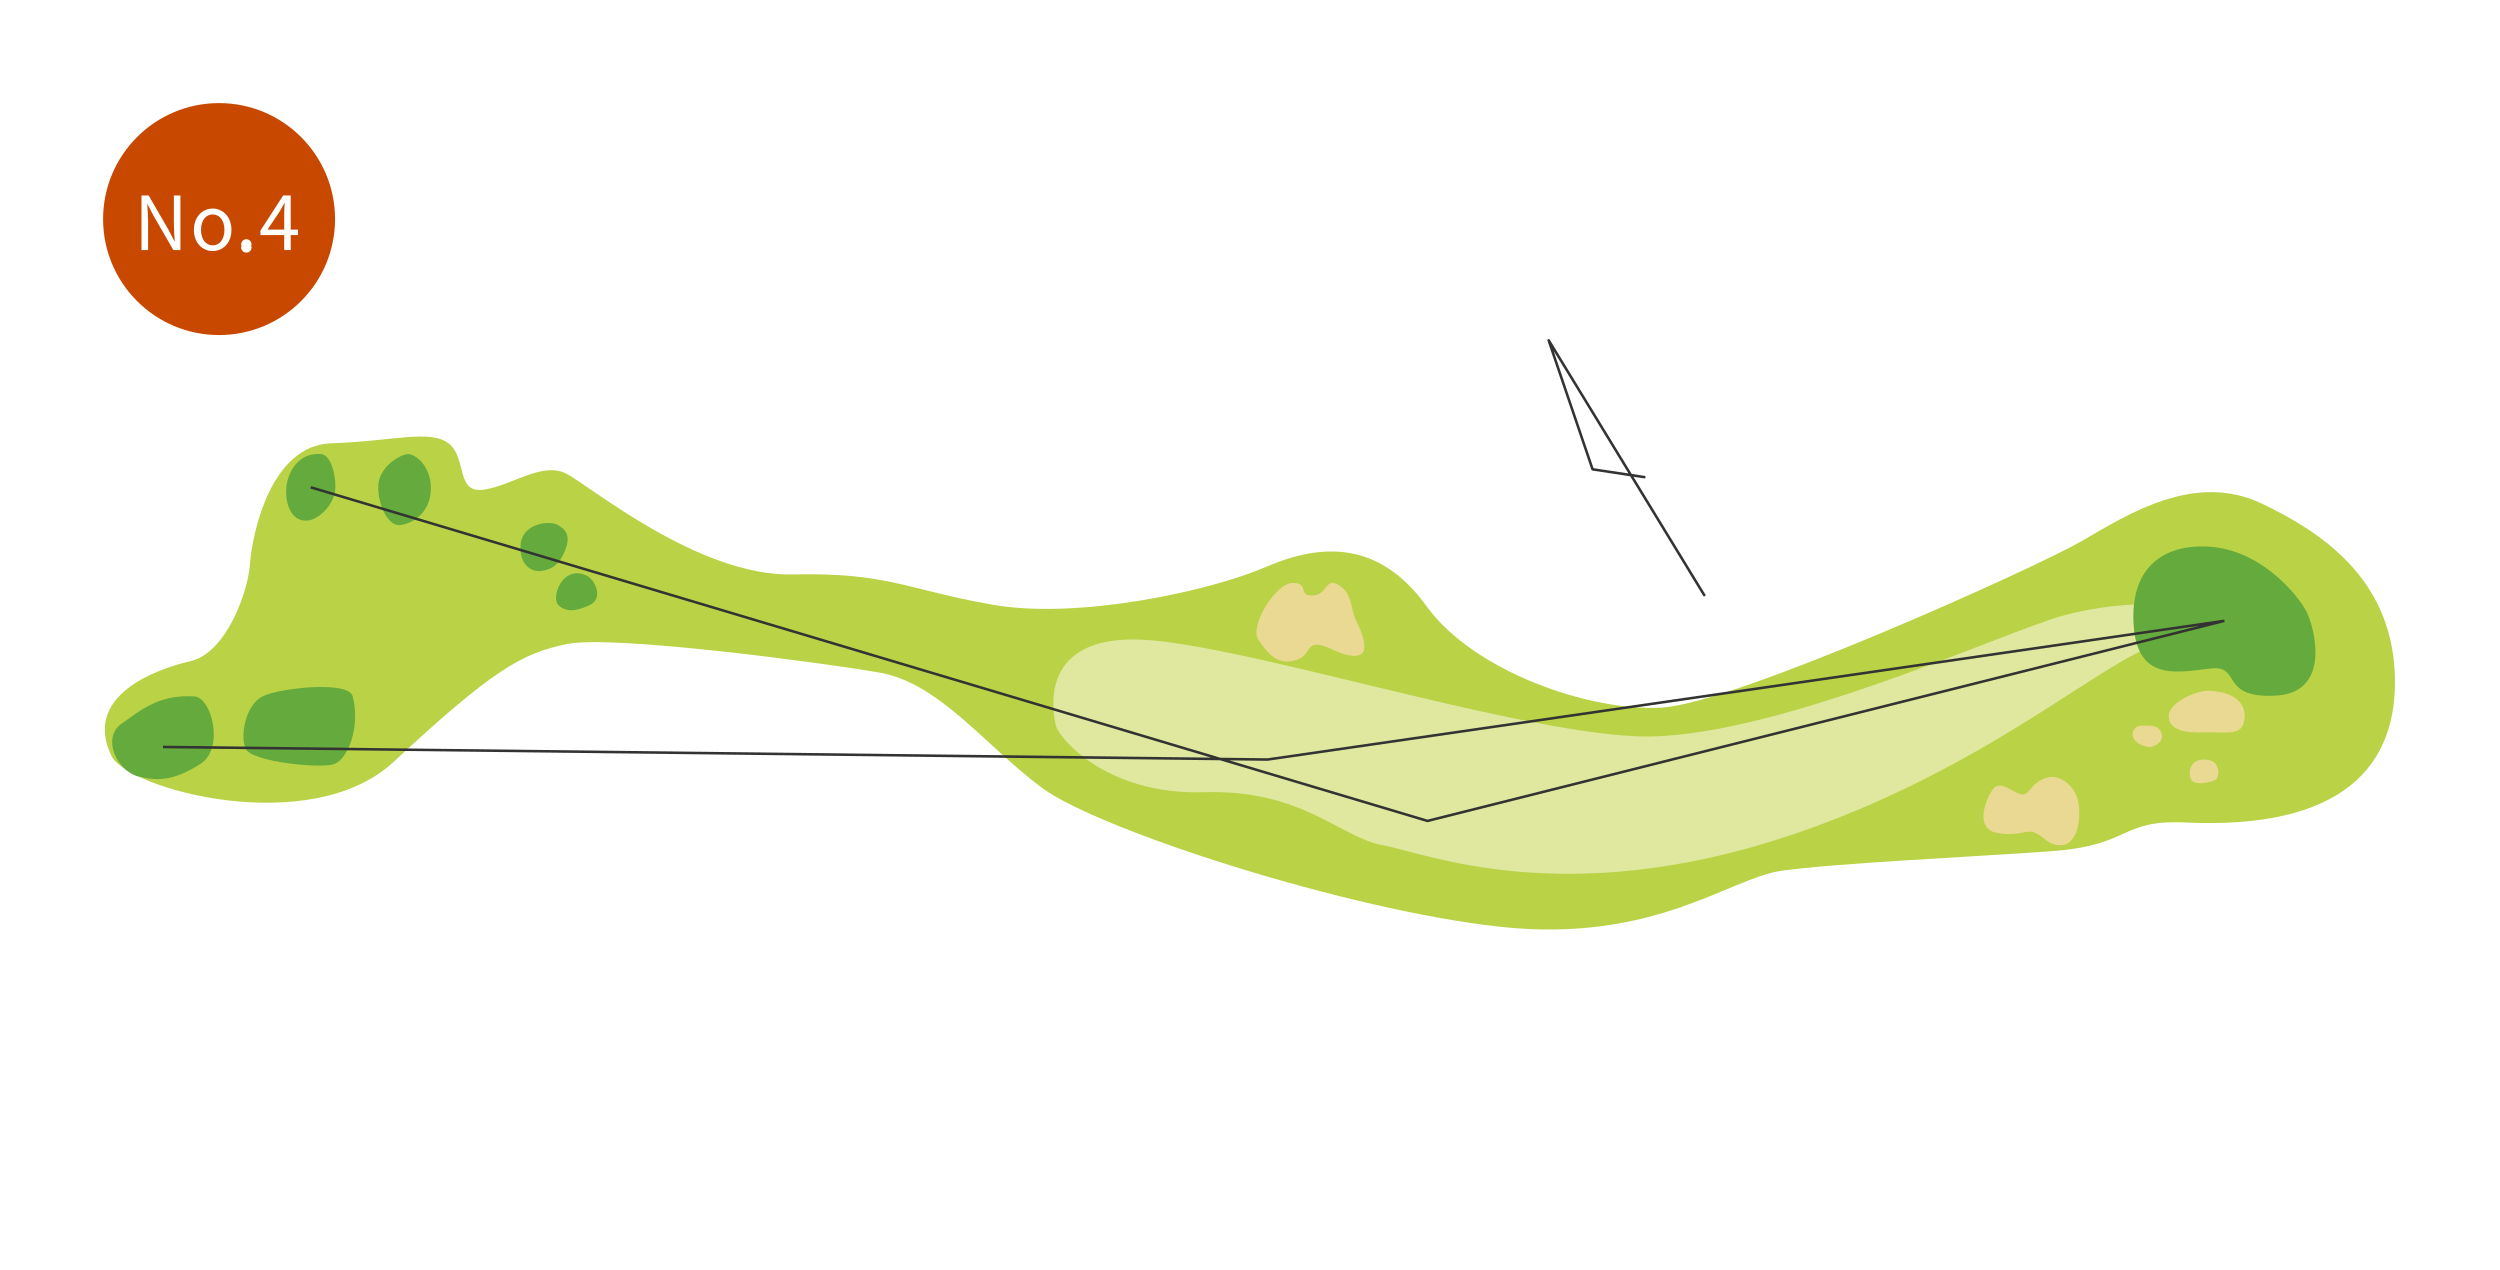 <svg xmlns="http://www.w3.org/2000/svg" width="485" height="246.36" viewBox="0 0 485 246.36"><title>yoneyama_4</title><g id="レイヤー_2" data-name="レイヤー 2"><g id="レイヤー_1-2" data-name="レイヤー 1"><rect width="485" height="246.36" style="fill:#fff"/><path d="M21.62,146.64C16,135,30.17,129.82,37,128.25s11.1-13.3,11.49-18.78S52.31,86.38,64.27,86,83.34,83.25,87,86s1.34,9.78,6.82,9,11.35-5.48,16-3.13,25.69,20,44,19.57,22,2.93,38.7,5.87,42.27-2.65,53.12-7.34,22-5,31.11,7.63,31.7,20.54,45.79,19.66,72.19-27,81.29-32.28,21.92-13.47,34.92-7.3c11.74,5.58,25,14.57,25.83,32.8S454.37,161,423.82,159.56C411.2,159,413.54,164,398,165.13s-42.55,2.35-52.53,3.82S320.8,183,291.16,179.81s-78-18.79-89.06-27-19.82-20.32-31.56-22.34-51.65-7.3-60.45-5.54-14.49,5-33.75,22.89C60.2,162.78,24.72,153.1,21.62,146.64Z" style="fill:#b9d246;fill-rule:evenodd"/><path d="M428.8,134c-2.63-.18-8.21,2.35-8.07,5s3.09,3.23,6.9,3.08,6.9.74,7.63-1.76S435.11,134.46,428.8,134Z" style="fill:#ead992"/><path d="M415.45,140.77a1.67,1.67,0,0,0-1.58,2.35c.55,1.32,2.61,1.91,3.49,1.76s2.64-1.25,1.91-2.75S417.51,140.77,415.45,140.77Z" style="fill:#ead992"/><path d="M428.8,147.52c1.72.42,2.06,3.23.89,3.82s-3.82,1-4.55,0S424.55,146.5,428.8,147.52Z" style="fill:#ead992"/><path d="M403.13,155.3c-.57-2.64-3.38-5.28-6.17-4.4s-3.08,2.93-4.4,3.23-4.4-3.1-5.87-1.11-3.81,7.86.88,8.59,5.43-.88,7.34,0,2.49,2.5,5.13,2.35S404,159.41,403.13,155.3Z" style="fill:#ead992"/><path d="M254.48,115.53c3.14,0,2.54-3.71,5.28-2s2.15,4.54,3.33,6.87,2.93,6.63,0,6.82-5.48-2.15-7.63-2.15-1.18,2.35-4.5,3.13-5.09-1.56-6.85-4.11,3.33-11,6.65-11S251.74,115.53,254.48,115.53Z" style="fill:#ead992"/><path d="M428.8,121.4c-.58-5.28-16.87-5.13-28.32-2.05s-57.57,24.57-83,23.49-79.14-18.79-97.63-18.79-15.56,14.37-15,16.72,9.69,13.5,28.76,12.92,26.41,8.82,34.63,10.28,35.22,12.9,79.53-2.07,66.83-41.08,77-37.56S428.8,121.4,428.8,121.4Z" style="fill:#dfe89e"/><path d="M427.24,106c-7.83,0-14.09,4.3-13.3,15.45s9.19,8.81,15.06,8.22,1.57,5.87,12.52,5.28,7.44-13.5,5.87-16.43S438.39,106,427.24,106Z" style="fill:#64aa3c;fill-rule:evenodd"/><path d="M37.7,135.1c3.41.2,5.87,10.17,1.17,13.11s-7.73,3.5-12,2.43-7.18-7.52-3.27-10.26S30.85,134.71,37.7,135.1Z" style="fill:#64aa3c;fill-rule:evenodd"/><path d="M68.41,135.06c-.79-3.05-14.08-1.6-17.41,0s-4.5,7.67-3.33,10.21,14.68,3.92,17.22,2.94S70,141.09,68.41,135.06Z" style="fill:#64aa3c;fill-rule:evenodd"/><path d="M79.57,88.14c-1.37-.42-6,2.25-6.17,6s1.86,7.92,4.21,7.73A6.79,6.79,0,0,0,83.48,96C84.07,92.25,82.11,88.93,79.57,88.14Z" style="fill:#64aa3c;fill-rule:evenodd"/><path d="M62.35,88.1c2,.19,3,4.84,2.64,7.28-.4,2.69-3.52,6.07-6.26,5.58s-3.51-4.21-3.13-6.85S58,87.67,62.35,88.1Z" style="fill:#64aa3c;fill-rule:evenodd"/><path d="M108.23,101.85c-1.78-1-7-.21-7.24,3.9s2.35,5.28,4.11,5,3.32-1,4.5-3.91S109.79,102.73,108.23,101.85Z" style="fill:#64aa3c;fill-rule:evenodd"/><path d="M113.71,111.62c1.78.78,3.42,4.5.68,5.77s-4.6,1.37-6.06,0S109,109.57,113.71,111.62Z" style="fill:#64aa3c;fill-rule:evenodd"/><polyline points="330.62 115.45 300.44 66.02 308.96 91.05 319 92.56" style="fill:none;stroke:#333;stroke-linecap:round;stroke-linejoin:round;stroke-width:0.5px"/><polyline points="31.62 144.91 245.91 147.35 431.53 120.44 276.93 159.26 60.28 94.54" style="fill:none;stroke:#333;stroke-miterlimit:10;stroke-width:0.5px"/></g><g id="レイヤー_2-2" data-name="レイヤー 2"><circle cx="42.5" cy="42.5" r="22.5" style="fill:#c94800"/><path d="M27.45,37.92h1.39L32.7,44.6l1.13,2.18h.07c-.07-1.07-.17-2.25-.17-3.35V37.92H35V48.51H33.63l-3.86-6.69-1.14-2.18h-.06c.06,1.07.16,2.2.16,3.31v5.56H27.45Z" style="fill:#fff"/><path d="M37.62,44.6c0-2.62,1.72-4.14,3.64-4.14S44.9,42,44.9,44.6s-1.72,4.1-3.64,4.1S37.62,47.2,37.62,44.6Zm5.92,0c0-1.81-.92-3-2.28-3S39,42.79,39,44.6s.91,3,2.27,3S43.54,46.41,43.54,44.6Z" style="fill:#fff"/><path d="M46.84,47.71a1,1,0,1,1,1.91,0,1,1,0,1,1-1.91,0Z" style="fill:#fff"/><path d="M57.8,45.6H56.4v2.91H55.14V45.6H50.53v-.87l4.41-6.81H56.4v6.62h1.4Zm-2.66-1.06V41.29c0-.52.06-1.37.09-1.92h-.06c-.26.52-.55,1-.85,1.56L51.9,44.54Z" style="fill:#fff"/></g></g></svg>